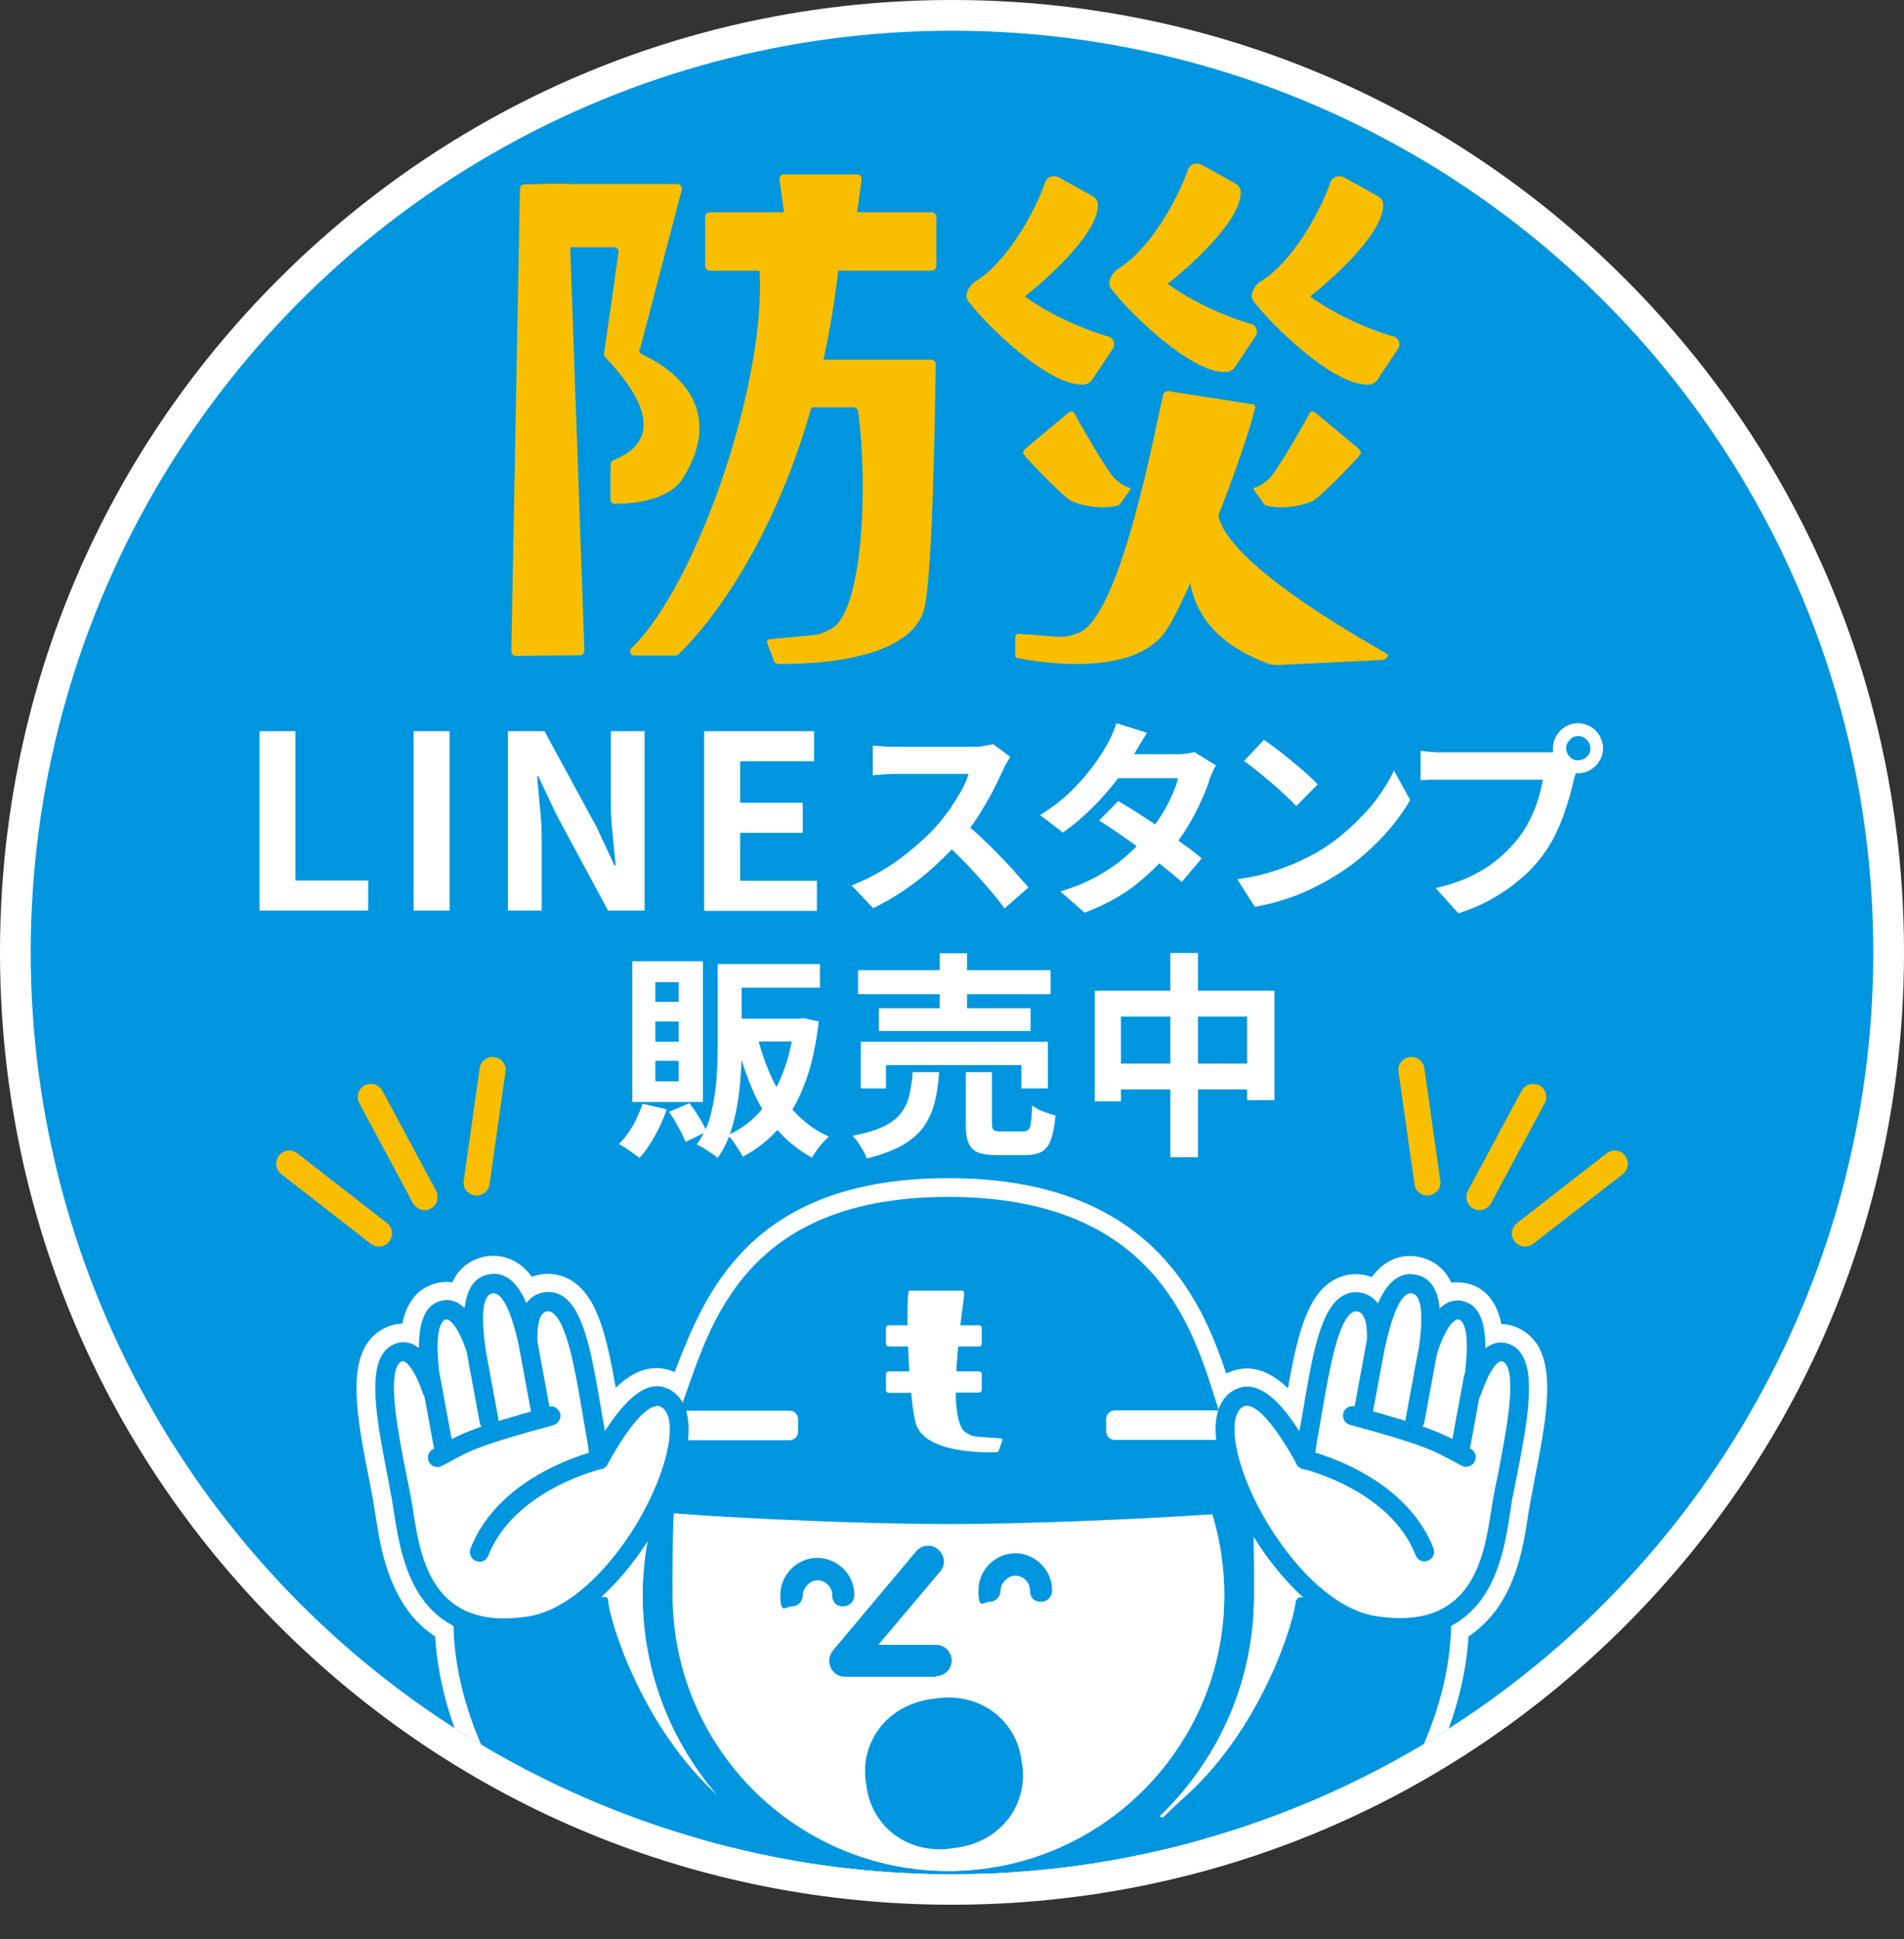 <?xml version="1.0" encoding="UTF-8"?>
<svg xmlns="http://www.w3.org/2000/svg" xmlns:xlink="http://www.w3.org/1999/xlink" version="1.1" viewBox="0 0 620 631.2">
  <rect x="0" y="0" width="620" height="631.2" fill="#333333" stroke="none"/>
  <defs>
    <style>
      .cls-1 {
        clip-path: url(#clippath);
      }

      .cls-2 {
        fill: none;
      }

      .cls-2, .cls-3, .cls-4, .cls-5 {
        stroke-width: 0px;
      }

      .cls-3 {
        fill: #f9be00;
      }

      .cls-4 {
        fill: #0096df;
      }

      .cls-6 {
        isolation: isolate;
      }

      .cls-5 {
        fill: #fff;
      }
    </style>
    <clipPath id="clippath">
      <circle class="cls-2" cx="310" cy="310" r="300"/>
    </clipPath>
  </defs>
  <!-- Generator: Adobe Illustrator 28.6.0, SVG Export Plug-In . SVG Version: 1.0.2 Build 54)  -->
  <g>
    <g id="_レイヤー_1" data-name="レイヤー_1">
      <g id="_レイヤー_1-2" data-name="_レイヤー_1">
        <g id="_レイヤー_1-2">
          <circle class="cls-4" cx="310" cy="310" r="300"/>
          <path class="cls-5" d="M310,620c-82.8,0-160.6-32.2-219.2-90.8S0,392.8,0,310,32.2,149.3,90.8,90.8C149.4,32.3,227.2,0,310,0s160.6,32.2,219.2,90.8c58.5,58.6,90.8,136.4,90.8,219.2s-32.2,160.6-90.8,219.2c-58.5,58.5-136.4,90.8-219.2,90.8Z"/>
          <circle class="cls-4" cx="310" cy="310" r="300"/>
          <g>
            <g>
              <path class="cls-3" d="M360.4,109.4c-6.8-1.9-18.1-6.7-26.7-12.9,9.9-7.8,24.2-21.7,23.8-30,0-1.1-.8-2.2-1.8-2.7l-10.8-6c-1.8-1-4-.3-4.6,1.6-2.8,8.2-10.9,23.7-21,31.1-.1,0-1.6,1.1-2.1,1.4-2.2,1.7-3.1,4.5-2,6,5.7,7.7,26.2,27.8,37.5,27.3,1.2,0,2.4-.7,3-1.7l6.6-9.9c1.1-1.6.3-3.7-1.7-4.2h-.2,0Z"/>
              <path class="cls-3" d="M406.9,105.3c-6.8-1.9-18.1-6.7-26.7-12.9,9.9-7.8,24.2-21.7,23.8-30,0-1.1-.8-2.2-1.8-2.7l-10.8-6c-1.8-1-4-.3-4.6,1.6-2.8,8.2-10.9,23.7-21,31.1-.1,0-1.6,1.1-2.1,1.4-2.2,1.7-3.1,4.5-2,6,5.7,7.7,26.2,27.8,37.5,27.3,1.2,0,2.4-.7,3-1.7l6.6-9.9c1.1-1.6.3-3.7-1.7-4.2h-.2,0Z"/>
              <path class="cls-3" d="M453.3,109.4c-6.8-1.9-18.1-6.7-26.7-12.9,9.9-7.8,24.2-21.7,23.8-30,0-1.1-.8-2.2-1.8-2.7l-10.8-6c-1.8-1-4-.3-4.6,1.6-2.8,8.2-10.9,23.7-21,31.1-.1,0-1.6,1.1-2.1,1.4-2.2,1.7-3.1,4.5-2,6,5.7,7.7,26.2,27.8,37.5,27.3,1.2,0,2.4-.7,3-1.7l6.6-9.9c1.1-1.6.3-3.7-1.7-4.2h-.2,0Z"/>
              <g>
                <path class="cls-3" d="M407.9,131.6l-27.5-4.3c-.7,0-1.4.4-1.6,1.1-2.5,9.8-13.7,73-28,77.8-5.3,1.8-4.9,1-19.1.1-.6,0-1.1.4-1.1,1v6c0,.5.3.9.8.9,5.3,1.1,37.4,6.9,48.2-8.8,7.6-11.1,25.7-58,29.1-72.7.1-.6-.2-1.1-.8-1.2"/>
                <path class="cls-3" d="M349.6,134.2c-.3-.5-1.2-.3-2.1.5l-13.3,11.1c-.8.6-1.2,1.5-1,1.9.8,1.4,13.5,14.5,15.7,15.4,5.1,2.3,11.7,2.4,14.9,1.5.4-.1.8-.4,1.1-.8l3-4.2c.3-.4.3-.8,0-.8-1.3-.3-2.6-1-4.8-2.9-2.6-2.3-12.9-20.6-13.4-21.6h-.1Z"/>
                <path class="cls-3" d="M426.7,134.2c.3-.5,1.2-.3,2.1.5l13.3,11.1c.8.6,1.2,1.5,1,1.9-.8,1.4-13.5,14.5-15.7,15.4-5.1,2.3-11.7,2.4-14.9,1.5-.4-.1-.8-.4-1.1-.8l-3-4.2c-.3-.4-.3-.8,0-.8,1.3-.3,2.6-1,4.8-2.9,2.6-2.3,12.9-20.6,13.4-21.6h.1Z"/>
                <path class="cls-3" d="M451.6,212.7c.8.6.3,1.6-1.2,2.1l-32.7,1.6c-2.1.2-3.8,0-4.8-.4-4.1-1.7-25.9-9-25.8-32.1,0-7.7-4.4-6.8-2.1-9.7.3-.4,11.5-7.7,11.5-7.7,1.3,17.2,53.4,45,55,46.3h.1Z"/>
              </g>
            </g>
            <g>
              <g>
                <path class="cls-3" d="M166.5,212l2.8-150.5c0-.8.6-1.5,1.4-1.5l12.9-.2c.8,0,1.4.7,1.4,1.5l5.3,150.5c0,.8-.6,1.5-1.4,1.5l-21,.2c-.8,0-1.4-.7-1.4-1.5Z"/>
                <path class="cls-3" d="M257.7,86.5l-3.9-28.3c0-.8.6-1.4,1.4-1.4h24c.8,0,1.4.6,1.4,1.4l-3.9,28.3c0,.8-.6,1.4-1.4,1.4h-16.2c-.8,0-1.4-.6-1.4-1.4Z"/>
                <rect class="cls-3" x="229.6" y="69.1" width="75.3" height="19" rx="1.5" ry="1.5"/>
              </g>
              <path class="cls-3" d="M247,84c4.2,36.4-19.7,106.2-41.4,127-.9.9-.3,2.4,1,2.4h13.3c.4,0,.7-.1,1-.4,15.3-14.6,45.3-57.2,52.5-129.1,0-.8-.6-1.6-1.4-1.6h-23.6c-.9,0-1.5.8-1.4,1.6h0Z"/>
              <path class="cls-3" d="M304.7,118.5c0-.8-.6-1.4-1.4-1.4h-44.2c-.8,0-1.4.6-1.4,1.4v12.7c0,.8.6,1.4,1.4,1.4h18.9c.7,0,1.3.5,1.4,1.2,3.2,22.2,1.9,64.9-8.6,70.8-5,2.8-4.8,1.8-20.2,3.5-.6,0-1,.6-.8,1.2l2.3,6c.2.5.6.8,1.2.8,6,.1,42,.3,47.5-17.3,3.2-10.3,3.9-80.3,3.9-80.3h0Z"/>
              <path class="cls-3" d="M208.4,113.6l13.6-51.8c.3-.9-.4-1.9-1.4-1.9h-43.7c-.9,0-1.6.9-1.4,1.8l4.2,17.7c.1.7.7,1.1,1.4,1.1h18.9c.9,0,1.6.8,1.4,1.7l-4.7,32.9c0,.4,0,.9.4,1.2,24.1,25.3,6.6,31.7,2.5,33.6-.5.2-.8.7-.8,1.3v11.4c0,.8.6,1.4,1.4,1.4,4.3,0,17.4-.5,22.3-8.5,13.4-21.8-1.6-34.7-13.5-40.2-.7-.3-1-1.1-.8-1.8h.2Z"/>
            </g>
          </g>
          <g class="cls-6">
            <g class="cls-6">
              <path class="cls-5" d="M84.5,296.4v-58.4h11.7v48.6h23.7v9.8s-35.4,0-35.4,0Z"/>
              <path class="cls-5" d="M134.7,296.4v-58.4h11.7v58.4h-11.7Z"/>
              <path class="cls-5" d="M165.4,296.4v-58.4h11.9l16.9,31.1,5.9,12.6h.4c-.3-3-.7-6.4-1-10-.4-3.6-.6-7.1-.6-10.4v-23.3h11v58.4h-11.9l-16.8-31.2-5.9-12.5h-.4c.3,3.2.6,6.5.9,10,.4,3.5.6,7,.6,10.3v23.4h-11.1.1Z"/>
            </g>
            <g class="cls-6">
              <path class="cls-5" d="M229.3,296.4v-58.4h35.8v9.8h-24.1v13.5h20.4v9.8h-20.4v15.6h25v9.8h-36.7Z"/>
            </g>
            <g class="cls-6">
              <path class="cls-5" d="M329,246.4c-.3.4-.7,1-1.2,1.9s-.9,1.7-1.2,2.4c-1,2.1-2.1,4.5-3.5,7.2-1.4,2.6-3,5.3-4.7,8-1.8,2.7-3.6,5.2-5.6,7.5-2.5,2.9-5.4,5.7-8.4,8.5-3.1,2.8-6.3,5.4-9.7,7.7-3.4,2.3-6.9,4.4-10.4,6l-7-7.4c3.7-1.4,7.3-3.2,10.7-5.3,3.5-2.1,6.7-4.5,9.6-7,3-2.5,5.5-4.9,7.6-7.3,1.5-1.7,2.9-3.6,4.3-5.5,1.3-2,2.5-3.9,3.6-5.8,1-1.9,1.8-3.7,2.3-5.4h-23.1c-1,0-2,0-3,.1-1,0-2,.1-3,.2-.9,0-1.6.1-2.1.2v-9.7c.7,0,1.5.1,2.5.2,1,0,2,.2,3,.2h26.7c1.5,0,2.9,0,4.1-.3,1.3-.2,2.2-.4,2.9-.6l5.6,4.2h0ZM313.7,267.6c1.8,1.4,3.7,3,5.7,4.9s4,3.8,5.9,5.8,3.8,3.9,5.4,5.8,3.1,3.4,4.2,4.8l-7.8,6.8c-1.7-2.3-3.6-4.7-5.8-7.2-2.2-2.5-4.4-5-6.8-7.5s-4.8-4.8-7.3-7.1l6.4-6.3h0Z"/>
              <path class="cls-5" d="M373.5,238.6c-.8,1.2-1.6,2.5-2.4,3.8-.8,1.4-1.4,2.4-1.8,3.1-1.5,2.7-3.5,5.6-5.9,8.7-2.4,3.1-5,6.1-8,9-2.9,2.9-6,5.5-9.3,7.8l-7.4-5.7c4-2.5,7.4-5.1,10.2-7.9,2.8-2.8,5.1-5.4,7-8s3.4-4.9,4.5-6.9c.5-.8,1.1-1.9,1.7-3.3s1.1-2.7,1.4-3.8l9.9,3.1h0ZM396,249.1c-.4.6-.8,1.4-1.2,2.3s-.8,1.7-1,2.6c-.7,2.1-1.6,4.4-2.8,7-1.2,2.6-2.5,5.2-4.1,7.8-1.6,2.7-3.4,5.3-5.5,7.8-3.2,4-7.1,7.8-11.6,11.4s-10.1,6.6-16.6,9.1l-7.9-6.9c4.8-1.5,8.9-3.2,12.4-5.2s6.5-4.1,9.1-6.4,4.8-4.5,6.7-6.8c1.5-1.8,3-3.8,4.4-6s2.6-4.4,3.6-6.6,1.7-4.2,2.1-5.9h-23.1l3.1-7.8h19.4c1.1,0,2.2,0,3.2-.2,1.1-.1,2-.3,2.7-.5l7,4.3h0ZM364,260.7c2.1,1.2,4.4,2.6,6.9,4.2s5,3.3,7.5,5,4.9,3.4,7.2,5.1c2.3,1.6,4.2,3.1,5.7,4.4l-6.5,7.7c-1.5-1.4-3.4-2.9-5.6-4.7-2.2-1.8-4.6-3.6-7.1-5.5s-5.1-3.7-7.5-5.4c-2.5-1.7-4.7-3.2-6.7-4.4l6.1-6.2v-.2h0Z"/>
              <path class="cls-5" d="M403,286.2c3.5-.5,6.9-1.2,10-2.1s6.1-2,8.7-3.1c2.7-1.2,5.1-2.4,7.4-3.7,3.9-2.3,7.4-5,10.6-7.9,3.2-3,6.1-6,8.5-9.2s4.3-6.3,5.7-9.4l5.3,9.6c-1.7,3-3.9,6.1-6.4,9.1s-5.4,5.9-8.6,8.7-6.6,5.2-10.3,7.4c-2.3,1.4-4.8,2.7-7.5,4s-5.5,2.4-8.5,3.3c-3,1-6.1,1.7-9.3,2.3l-5.7-9h0ZM411.5,240.8c1.2.8,2.6,1.8,4.2,3s3.2,2.5,4.9,3.9c1.7,1.4,3.3,2.7,4.8,4.1,1.5,1.3,2.7,2.5,3.7,3.5l-7,7.1c-.9-1-2-2.1-3.4-3.4-1.4-1.3-2.9-2.7-4.6-4.1-1.6-1.4-3.3-2.8-4.8-4-1.6-1.3-3-2.3-4.2-3.2l6.4-6.8h0Z"/>
            </g>
            <g class="cls-6">
              <path class="cls-5" d="M514,249c-.3.6-.6,1.4-.8,2.3-.2.9-.5,1.7-.7,2.4-.4,1.7-.8,3.6-1.4,5.6-.6,2.1-1.3,4.2-2.1,6.5-.8,2.2-1.8,4.4-2.9,6.6-1.1,2.2-2.4,4.2-3.8,6.1-2,2.7-4.4,5.3-7.2,7.6-2.7,2.4-5.8,4.5-9.1,6.4s-7.1,3.5-11.1,4.8l-7.4-8.2c4.5-1.1,8.5-2.4,11.7-4,3.3-1.6,6.1-3.4,8.6-5.5,2.4-2,4.6-4.2,6.5-6.6,1.5-1.9,2.8-4,3.9-6.2s2-4.5,2.7-6.7c.7-2.3,1.2-4.4,1.5-6.3h-36.3c-1.5,0-2.7.1-3.5.2v-9.6c.7,0,1.5.2,2.5.3,1,0,2,.2,3,.2h36.7c1,0,1.9-.2,2.8-.5l6.7,4.4-.3.2h0ZM505.7,243.6c0-1.5.4-2.9,1.1-4.1.8-1.3,1.7-2.2,3-3,1.2-.7,2.6-1.1,4-1.1s2.9.4,4.1,1.1c1.2.7,2.2,1.7,3,3,.7,1.3,1.1,2.6,1.1,4.1s-.4,2.8-1.1,4c-.7,1.2-1.7,2.2-3,3s-2.6,1.1-4.1,1.1-2.8-.4-4-1.1c-1.2-.8-2.2-1.7-3-3-.8-1.2-1.1-2.6-1.1-4ZM510,243.6c0,1.1.4,2,1.2,2.8s1.7,1.1,2.7,1.1,2-.4,2.8-1.1c.8-.8,1.2-1.7,1.2-2.8s-.4-2-1.2-2.8-1.7-1.2-2.8-1.2-2,.4-2.7,1.2c-.8.8-1.2,1.7-1.2,2.8Z"/>
            </g>
          </g>
          <g class="cls-6">
            <g class="cls-6">
              <path class="cls-5" d="M209.3,359.3l7.8,1.8c-1,3-2.3,5.9-3.9,8.7-1.6,2.9-3.2,5.2-5,7.1-.5-.4-1.2-.9-2-1.5s-1.6-1.1-2.5-1.7-1.6-1-2.2-1.3c1.7-1.6,3.2-3.6,4.6-6,1.3-2.4,2.4-4.8,3.2-7.2h0ZM205.9,312.9h23v45.8h-23v-45.8ZM213.4,319.7v6.4h7.6v-6.4h-7.6ZM213.4,332.5v6.6h7.6v-6.6h-7.6ZM213.4,345.3v6.7h7.6v-6.7h-7.6ZM217.9,361.9l6.6-2.8c1.1,1.4,2.2,3,3.2,4.7,1.1,1.7,1.9,3.3,2.4,4.6l-6.9,3.3c-.5-1.3-1.2-2.9-2.3-4.8-1-1.9-2.1-3.6-3.1-5.1h.1ZM233.7,313.8h7.8v26.8c0,2.8,0,5.9-.3,9.1-.2,3.2-.5,6.5-1.1,9.7-.5,3.3-1.3,6.4-2.3,9.4s-2.4,5.7-4.1,8.1c-.5-.4-1.1-.9-2-1.5s-1.7-1.1-2.6-1.7c-.9-.5-1.6-.9-2.2-1.2,2.1-2.9,3.7-6.2,4.6-9.9.9-3.7,1.5-7.4,1.8-11.3.3-3.8.4-7.4.4-10.8v-26.8h0ZM236.2,313.8h30.8v7.7h-30.8v-7.7ZM258.7,331.6h1.5l1.4-.2,5,1.1c-.9,7.7-2.3,14.4-4.5,20.1-2.1,5.7-4.9,10.5-8.2,14.4-3.4,3.9-7.4,7.1-12,9.5-.4-.7-.8-1.4-1.4-2.3-.5-.9-1.1-1.7-1.7-2.6-.6-.9-1.2-1.5-1.8-2.1,4.1-1.8,7.6-4.4,10.6-7.8s5.4-7.5,7.3-12.4c1.9-4.9,3.2-10.3,3.8-16.4v-1.4h0ZM238.4,331.6h22.4v7.4h-22.4v-7.4ZM246.5,336.8c1.2,5,2.8,9.7,4.8,14s4.6,8.2,7.7,11.4c3.1,3.3,6.7,5.9,10.9,7.8-.6.5-1.3,1.2-2,2s-1.4,1.6-2,2.5c-.6.8-1.1,1.6-1.5,2.3-4.4-2.4-8.3-5.5-11.5-9.3-3.2-3.8-5.9-8.1-8-13.1-2.1-4.9-3.9-10.4-5.2-16.3l6.9-1.5v.2h0Z"/>
              <path class="cls-5" d="M297,349h8.8c-.2,3.5-.7,6.8-1.4,9.7-.7,2.9-1.9,5.5-3.5,7.9-1.6,2.3-3.9,4.3-6.9,6.1-3,1.7-6.9,3.2-11.8,4.4-.2-.8-.6-1.6-1.1-2.5s-1.1-1.8-1.7-2.7c-.6-.9-1.2-1.6-1.8-2.2,4.3-.8,7.6-1.8,10.1-3s4.4-2.7,5.7-4.4c1.3-1.7,2.2-3.6,2.7-5.8.5-2.2.9-4.6,1.1-7.4h-.2ZM279.4,315.8h62.7v7.8h-62.7v-7.8ZM280.3,339.1h60.9v15.2h-8.6v-7.6h-44.1v7.6h-8.2v-15.2h0ZM286.2,328.2h49.4v7.4h-49.4v-7.4ZM306,310.3h8.9v22h-8.9v-22ZM314.5,349h8.5v16.7c0,1.1.2,1.8.5,2.1.4.3,1.2.5,2.4.5h7.2c.8,0,1.4-.2,1.8-.6s.7-1.2.8-2.4c.2-1.2.3-3,.4-5.4.6.4,1.3.8,2.2,1.3s1.9.8,2.8,1.1c1,.3,1.8.6,2.6.8-.3,3.4-.8,6-1.5,7.9s-1.7,3.2-3,3.9c-1.3.7-3.1,1.1-5.4,1.1h-9.1c-2.7,0-4.9-.3-6.3-.9-1.5-.6-2.5-1.7-3.1-3.2s-.8-3.5-.8-6.1v-16.8Z"/>
              <path class="cls-5" d="M356.5,322.5h58.5v35.6h-8.9v-27.2h-41.1v27.6h-8.5v-35.9h0ZM360.9,346.2h50.2v8.4h-50.2v-8.4ZM381.1,310.2h9v66.5h-9v-66.5Z"/>
            </g>
          </g>
          <g class="cls-1">
            <g>
              <path class="cls-5" d="M500.3,437.3c-2.2-3.2-5.5-5.4-9.3-6.1-.7-.1-1.4-.2-2.1-.2-1.9-9.4-7.3-12.6-12-13.4-1.2-.2-2.7-.3-4.3-.1-2.8-5.9-7.6-7.8-10.7-8.4-3.7-.7-10-.5-15.2,6.6-.8-.3-1.6-.5-2.5-.7-3.9-.7-7.8.1-11.1,2.4-8,5.6-10.9,18.8-13.7,34.5-6.4-6.1-12.7-7.9-18.9-5.3-.4.1-.8.3-1.2.5-8.3-25-25.5-63.6-90.5-63.6s-79.5,38.3-89.1,63.1c0,0-.2,0-.3-.1-7.3-3-13.7.2-18.9,5.2-2.8-15.6-5.6-28.8-13.7-34.4-3.3-2.3-7.2-3.1-11.1-2.4-.9.2-1.7.4-2.5.7-5.2-7-11.5-7.2-15.2-6.6-3.1.6-7.9,2.4-10.7,8.4-1.6-.2-3.1-.1-4.3.1-4.7.9-10.1,4-12,13.4-.7,0-1.4,0-2.1.2-3.8.7-7.1,2.9-9.3,6.1-6.3,9.3-2.9,26.6.7,44.9.5,2.4.9,4.7,1.3,6.9.2,1.2.4,2.7.7,4.3,1.3,8.6,3.2,20.4,10,30.2,2.6,3.8,5.8,6.8,9.4,9.2,1.3,21.6,10.1,44.3,25.8,66.2,12.3,17.3,29.1,32.2,29.1,32.2h226.7s16.8-14.9,29.1-32.2c15.6-21.9,24.4-44.6,25.8-66.2,3.6-2.4,6.7-5.5,9.4-9.2,6.8-9.7,8.7-21.5,10-30.3.2-1.5.5-3,.7-4.2.4-2.2.9-4.5,1.3-6.9,3.6-18.3,7-35.6.7-44.9h0Z"/>
              <g>
                <path class="cls-4" d="M198,520.7c.3,6.4,10.9,41.7,36.3,64.3,13,11.6,24.1,18,51.7,19.2h.3c2.2.7,30.7,10,42.9,9.7,12.1-.4,46.8-23.7,47.1-23.2,0,0,26.4,9.9,40,34.5h-217.4s-53.3-45.3-51.2-101.3c0-.6.5-1,1-1l48.2-3.1c.6,0,1.1.4,1.1,1h0Z"/>
                <g>
                  <path class="cls-5" d="M218.9,482.8h176.1s6.5,18.4,7.4,27.1c.9,8.7-1.3,50.8-17.8,66.9-16.5,16.2-45.2,36.9-66.1,37.7s-79.4-18.6-87.4-40-25.4-42.5-12.2-91.8h0Z"/>
                  <g>
                    <g>
                      <path class="cls-4" d="M304.9,545.8h-29.8c-2,0-3.8-1.2-4.6-3-.8-1.8-.6-3.9.7-5.5l27.1-32.3c1.8-2.2,5.1-2.5,7.2-.6,2.2,1.8,2.5,5.1.6,7.2l-20.1,23.8h18.8c2.8,0,5.1,2.3,5.1,5.1s-2.3,5.1-5.1,5.1h0v.2h0Z"/>
                      <path class="cls-4" d="M415.6,483.5c-1.9-3.8-5.4-8.4-12.2-12.4-.9-.5-1.6-1.3-2.4-2.4h-38c-1.6,0-2.8-1.3-2.8-2.8v-4c0-1.6,1.3-2.8,2.8-2.8h33.9c-7.6-23.1-18-69.5-88.1-69.5s-78.5,46.5-87.5,69.6h35.8c1.6,0,2.8,1.3,2.8,2.8v4c0,1.6-1.3,2.8-2.8,2.8h-40.4c-.8,1.1-1.6,1.9-2.4,2.5-6.8,4-10.4,8.6-12.2,12.4-1.7,3.4.4,7.5,4.3,7.9,1.9.2,4.2.4,6.8.7-2.4,8.6-3.8,17.7-3.8,27.1,0,54.8,44.6,99.5,99.4,99.5s99.5-44.6,99.5-99.5-1.3-18.5-3.8-27.1c2.6-.2,4.9-.4,6.8-.7,3.8-.4,6-4.5,4.3-7.9h0v-.2h0ZM288.5,447.3c0-.5.4-.9.9-.9h6.7c-.2-2.7-.3-5.4-.4-8.1h-6.3c-.5,0-.9-.4-.9-.9v-5.1c0-.5.4-.9.9-.9h6.1c0-4.5,0-8.3.3-10.7,0-.4.3-.6.7-.6h16.8c.4,0,.7.4.7.8-.1,1.6-.7,5.5-1.3,10.5h6.1c.5,0,.9.4.9.9v5.1c0,.5-.4.9-.9.9h-6.8c-.2,2.6-.5,5.4-.6,8.1h7.4c.5,0,.9.4.9.9v5.1c0,.5-.4.9-.9.9h-7.6c.1,6.5,1,11.8,3.6,13.2,2.7,1.5,2.6,1,11.1,1.7.3,0,.6.3.5.7l-1.2,3.3c-.1.3-.4.5-.6.5-3.3.1-23.1.6-26.3-9.1-.6-2-1.2-5.7-1.6-10.2h-7.3c-.5,0-.9-.4-.9-.9v-5.1h0ZM308.9,609.1c-49.6,0-89.9-40.3-89.9-89.9s1.4-18,3.9-26.3c23.5,1.6,60.3,3.2,86,3.2s62.5-1.6,86-3.2c2.5,8.3,3.9,17.2,3.9,26.3,0,49.6-40.3,89.9-89.9,89.9Z"/>
                      <path class="cls-4" d="M404.5,492.1l-9.7.8c2.5,8.3,3.9,17.2,3.9,26.3,0,49.6-40.3,89.9-89.9,89.9s-89.9-40.3-89.9-89.9-.3-26.1,3.9-26.3l-9.7-.8c-2.4,8.6-3.8,17.7-3.8,27.1,0,54.8,44.6,99.5,99.5,99.5s99.5-44.6,99.5-99.5-1.3-18.5-3.8-27.1h0Z"/>
                    </g>
                    <path class="cls-4" d="M266.2,507.1c-6.7,0-12.1,5.5-12.1,12.1s1.6,3.7,3.7,3.7,3.6-1.6,3.6-3.7,2.2-4.8,4.8-4.8,4.8,2.2,4.8,4.8,1.6,3.7,3.6,3.7,3.6-1.6,3.6-3.7c0-6.7-5.5-12.1-12.1-12.1h.1Z"/>
                    <path class="cls-4" d="M330.7,505.6c-6.7,0-12.1,5.5-12.1,12.1s1.6,3.7,3.6,3.7,3.6-1.6,3.6-3.7,2.2-4.8,4.8-4.8,4.8,2.2,4.8,4.8,1.6,3.7,3.6,3.7,3.6-1.6,3.6-3.7c0-6.7-5.5-12.1-12.1-12.1h.2Z"/>
                  </g>
                </g>
                <g>
                  <g>
                    <path class="cls-5" d="M130.6,487.5c-3.6-19.1-10.2-45.5,0-47.3,4.4-.8,7.9,6.1,10.2,12.7-2-12.4-2.7-25.1,3.9-26.4,4.6-.8,8.1,6,10.4,13-1.6-11.2-1.4-20.3,4.7-21.5,6.2-1.1,9.7,7.7,12.2,19.2-.3-7.2,1-12.4,5.5-13.3,10.1-1.9,12.8,22.5,16.3,41.6.7,3.9,1.1,7.1,1.3,9.7,4.5-8.2,13.5-23.4,20.9-20.3,17.2,7.1-11.9,69.5-43.8,74.3-37.9,5.7-39-27.8-41.6-41.8h0Z"/>
                    <path class="cls-4" d="M164.1,532.9c-11.8,0-20.8-4.3-26.8-12.8-6-8.6-7.7-19.6-9-27.6-.2-1.6-.5-3.1-.7-4.5h0c-.4-2.2-.9-4.6-1.3-7-3.2-16.3-6.5-33.2-1.6-40.4,1.3-1.9,3.2-3.2,5.4-3.6,2.2-.4,4.3.2,6.3,1.8,0-7.9,1.7-14.4,7.8-15.5,2.6-.5,4.9.4,7.1,2.5.6-5.3,2.6-10,7.9-11,6-1.1,9.8,3.7,12.2,9.4,1.2-1.7,3-3,5.5-3.5,2.3-.4,4.6,0,6.6,1.4,6.8,4.7,9.3,19.5,12,35.2.4,2.5.9,5,1.3,7.5,0,.3.1.7.2,1,10-15.5,16.3-15.5,20.2-13.9,3.1,1.3,8.2,5.3,6.8,17.3-2.7,22.1-25.9,59.1-51.3,62.9-3,.5-5.9.7-8.6.7h0ZM133.7,486.9c.3,1.4.5,3,.8,4.7,2.4,15.6,6.1,39.3,37.3,34.6,10-1.5,20.7-9.5,30.3-22.4,8.4-11.3,14.5-25.1,15.8-35.1.4-3.4.6-9.4-3-10.9-1.3-.5-6.3-.7-17.1,18.9-.7,1.2-2,1.8-3.4,1.5s-2.3-1.4-2.4-2.8c-.2-2.6-.6-5.7-1.3-9.4-.4-2.4-.9-5-1.3-7.5-2.1-12.5-4.8-28-9.5-31.2-.6-.4-1.2-.6-1.9-.4-2.8.5-3.1,5.8-3,10.1,0,1.6-1.1,3-2.7,3.2-1.6.2-3.1-.8-3.4-2.4-3.2-14.6-6.5-17.2-8.6-16.8-2.1.4-4.2,3.8-2.2,18,.2,1.6-.8,3.1-2.4,3.4-1.6.4-3.1-.5-3.6-2-3-9.1-5.8-11.1-6.9-10.9-1.1.2-4.6,2.5-1.4,22.8.2,1.6-.8,3.1-2.3,3.5s-3.1-.5-3.7-2c-2.8-8.2-5.6-10.9-6.7-10.7-.6.1-1,.4-1.4,1-3.4,5.1,0,22.8,2.6,35.7.5,2.4.9,4.8,1.4,7h0Z"/>
                  </g>
                  <g>
                    <path class="cls-5" d="M195.1,475.2s-30,6.9-39,30"/>
                    <path class="cls-4" d="M156.1,508.3c-.4,0-.8,0-1.1-.2-1.6-.6-2.4-2.4-1.8-4,9.5-24.4,39.9-31.6,41.2-31.9,1.7-.4,3.3.6,3.7,2.3.4,1.7-.6,3.3-2.3,3.7h0c-.3,0-28.5,6.9-36.8,28.2-.5,1.2-1.6,2-2.9,2h0Z"/>
                  </g>
                  <g>
                    <line class="cls-2" x1="171.9" y1="437.1" x2="176" y2="459.4"/>
                    <path class="cls-4" d="M176,462.5c-1.5,0-2.8-1-3-2.5l-4.1-22.2c-.3-1.7.8-3.3,2.5-3.6s3.3.8,3.6,2.5l4.1,22.2c.3,1.7-.8,3.3-2.5,3.6h-.6Z"/>
                  </g>
                  <g>
                    <line class="cls-2" x1="155.1" y1="440.2" x2="159.2" y2="462.5"/>
                    <path class="cls-4" d="M159.2,465.5c-1.5,0-2.8-1-3-2.5l-4.1-22.2c-.3-1.7.8-3.3,2.5-3.6s3.3.8,3.6,2.5l4.1,22.2c.3,1.7-.8,3.3-2.5,3.6h-.6Z"/>
                  </g>
                  <g>
                    <line class="cls-2" x1="140.3" y1="448.5" x2="144.3" y2="470.7"/>
                    <path class="cls-4" d="M144.3,473.8c-1.5,0-2.8-1-3-2.5l-4.1-22.2c-.3-1.7.8-3.3,2.5-3.6,1.7-.3,3.3.8,3.6,2.5l4.1,22.2c.3,1.7-.8,3.3-2.5,3.6h-.6Z"/>
                  </g>
                  <g>
                    <path class="cls-5" d="M142.4,474.4c8.8-4.7,10.6-6.4,37-13.5"/>
                    <path class="cls-4" d="M142.4,477.5c-1.1,0-2.2-.6-2.7-1.6-.8-1.5-.2-3.4,1.3-4.2.8-.4,1.5-.8,2.2-1.2,7.1-3.9,11.1-6,35.4-12.6,1.6-.5,3.3.5,3.8,2.2.4,1.6-.5,3.3-2.2,3.8-23.7,6.4-27.2,8.3-34.1,12.1-.7.4-1.5.8-2.3,1.2-.5.2-1,.4-1.4.4h0Z"/>
                  </g>
                </g>
                <path class="cls-4" d="M422,520.7c-.3,6.4-10.9,41.7-36.3,64.3-13,11.6-20,23.3-47.6,24.6-.1,0-9.3,4.5-9-.4.1-2.3-26,5.2-38.2,4.8-12.1-.4-46.8-23.7-47.1-23.2,0,0-26.4,9.9-39.9,34.5h217.4s53.3-45.3,51.2-101.3c0-.6-.5-1-1-1l-48.1-3.1c-.6,0-1.1.4-1.1,1h0l-.3-.2h0Z"/>
                <g>
                  <g>
                    <path class="cls-5" d="M489.4,487.5c3.6-19.1,10.2-45.5,0-47.3-4.5-.8-7.9,6.1-10.2,12.7,2-12.4,2.7-25.1-3.9-26.4-4.6-.8-8,6-10.4,13,1.6-11.2,1.4-20.3-4.7-21.5-6.2-1.1-9.7,7.7-12.2,19.2.3-7.2-1-12.4-5.5-13.3-10.1-1.9-12.8,22.5-16.3,41.6-.7,3.9-1.1,7.1-1.3,9.7-4.5-8.2-13.5-23.4-20.9-20.3-17.2,7.1,11.9,69.5,43.8,74.3,37.9,5.7,39-27.8,41.6-41.8h0Z"/>
                    <path class="cls-4" d="M455.9,532.9c-2.7,0-5.5-.2-8.5-.7-25.4-3.8-48.6-40.8-51.3-62.9-1.5-12,3.6-16,6.8-17.3,7.3-3,14.5,4.9,20.2,13.9,0-.3.1-.6.2-1,.4-2.4.9-4.9,1.3-7.5,2.7-15.7,5.2-30.5,12-35.2,2-1.4,4.2-1.9,6.6-1.4,2.5.5,4.3,1.8,5.5,3.5,2.4-5.6,6.2-10.5,12.2-9.4,5.4,1,7.4,5.7,7.9,11,2.2-2.1,4.5-2.9,7.1-2.5,6.1,1.1,7.8,7.6,7.8,15.5,2-1.6,4.1-2.2,6.3-1.8,2.2.4,4.1,1.6,5.4,3.6,4.9,7.2,1.6,24.1-1.6,40.4-.5,2.4-.9,4.7-1.4,7h0c-.2,1.3-.5,2.8-.7,4.5-1.2,8-3,19.1-9,27.6-6,8.5-15,12.8-26.8,12.8h0ZM406,457.6c-.4,0-.6,0-.8.1-3.6,1.5-3.4,7.4-3,10.9,1.2,10,7.4,23.8,15.8,35.1,9.6,13,20.4,21,30.3,22.4,31.2,4.7,34.9-19,37.3-34.6.3-1.7.5-3.3.8-4.7.4-2.3.9-4.6,1.4-7,2.5-12.9,6-30.7,2.6-35.7-.4-.6-.8-.9-1.4-1-1.2-.2-3.9,2.5-6.7,10.7-.5,1.5-2.1,2.4-3.7,2-1.5-.4-2.5-1.9-2.3-3.5,3.2-20.4-.2-22.6-1.4-22.8-1.1-.2-3.9,1.8-6.9,10.9-.5,1.5-2.1,2.4-3.6,2-1.6-.4-2.6-1.9-2.4-3.4,2-14.2,0-17.6-2.2-18-2.1-.4-5.4,2.2-8.6,16.8-.3,1.6-1.8,2.6-3.4,2.4s-2.8-1.6-2.7-3.2c.2-4.3-.2-9.6-3-10.1-.7-.1-1.3,0-1.9.4-4.7,3.3-7.3,18.8-9.5,31.2-.4,2.5-.9,5.1-1.3,7.5-.7,3.6-1.1,6.7-1.3,9.4,0,1.4-1.1,2.5-2.4,2.8s-2.7-.3-3.4-1.5c-9.2-16.7-14.2-19.1-16.2-19.1h0ZM489.4,487.5h0Z"/>
                  </g>
                  <g>
                    <path class="cls-5" d="M424.9,475.2s30,6.9,39,30"/>
                    <path class="cls-4" d="M463.9,508.3c-1.2,0-2.4-.8-2.9-2-8.3-21.4-36.5-28.1-36.8-28.2-1.7-.4-2.7-2-2.3-3.7.4-1.7,2-2.7,3.7-2.3,1.3.3,31.7,7.6,41.2,31.9.6,1.6-.2,3.4-1.8,4-.4.1-.8.2-1.1.2h0Z"/>
                  </g>
                  <g>
                    <line class="cls-2" x1="448" y1="437.1" x2="444" y2="459.4"/>
                    <path class="cls-4" d="M444,462.5h-.6c-1.7-.3-2.8-1.9-2.5-3.6l4.1-22.2c.3-1.7,1.9-2.8,3.6-2.5s2.8,1.9,2.5,3.6l-4.1,22.2c-.3,1.5-1.6,2.5-3,2.5Z"/>
                  </g>
                  <g>
                    <line class="cls-2" x1="464.9" y1="440.2" x2="460.8" y2="462.5"/>
                    <path class="cls-4" d="M460.8,465.5h-.6c-1.7-.3-2.8-1.9-2.5-3.6l4.1-22.2c.3-1.7,1.9-2.8,3.6-2.5s2.8,1.9,2.5,3.6l-4.1,22.2c-.3,1.5-1.6,2.5-3,2.5Z"/>
                  </g>
                  <g>
                    <line class="cls-2" x1="479.7" y1="448.5" x2="475.7" y2="470.7"/>
                    <path class="cls-4" d="M475.7,473.8h-.6c-1.7-.3-2.8-1.9-2.5-3.6l4.1-22.2c.3-1.7,1.9-2.8,3.6-2.5s2.8,1.9,2.5,3.6l-4.1,22.2c-.3,1.5-1.6,2.5-3,2.5Z"/>
                  </g>
                  <g>
                    <path class="cls-5" d="M477.6,474.4c-8.8-4.7-10.6-6.4-37-13.5"/>
                    <path class="cls-4" d="M477.5,477.5c-.5,0-1-.1-1.5-.4-.8-.4-1.6-.8-2.3-1.2-7-3.8-10.5-5.7-34.1-12.1-1.6-.4-2.6-2.1-2.2-3.8.4-1.6,2.1-2.6,3.8-2.2,24.4,6.6,28.3,8.7,35.5,12.6.7.4,1.4.8,2.2,1.2,1.5.8,2.1,2.7,1.3,4.2-.6,1-1.6,1.6-2.7,1.6h0Z"/>
                  </g>
                </g>
                <path class="cls-4" d="M332.7,573.5c2.5,13.4-6.5,26.2-21.7,28-15,2.7-27.4-6.9-28.9-20.5-2.5-13.4,6.5-26.2,21.7-28,15-2.7,27.4,6.9,28.9,20.5h0Z"/>
              </g>
            </g>
          </g>
          <g>
            <path class="cls-3" d="M152.2,388c-.9-.9-1.4-2.3-1.2-3.7l5.2-36.6c.3-2.3,2.5-4,4.8-3.6,2.3.3,4,2.5,3.6,4.8l-5.2,36.6c-.3,2.3-2.5,4-4.8,3.6-.9-.1-1.8-.6-2.4-1.2h0Z"/>
            <path class="cls-3" d="M137.7,393.9c-1.3-.2-2.5-1-3.2-2.2l-17.5-32.6c-1.1-2.1-.3-4.7,1.7-5.8,2.1-1.1,4.7-.3,5.8,1.7l17.5,32.6c1.1,2.1.3,4.7-1.7,5.8-.8.5-1.7.6-2.6.5Z"/>
            <path class="cls-3" d="M124.6,405.6c-1.3.4-2.7.1-3.8-.7l-29.2-22.7c-1.9-1.5-2.2-4.1-.8-6s4.1-2.2,6-.8l29.2,22.7c1.9,1.5,2.2,4.1.8,6-.6.8-1.4,1.2-2.2,1.5h0Z"/>
          </g>
          <g>
            <path class="cls-3" d="M467.8,388c.9-.9,1.4-2.3,1.2-3.7l-5.2-36.6c-.3-2.3-2.5-4-4.8-3.6-2.3.3-4,2.5-3.6,4.8l5.2,36.6c.3,2.3,2.5,4,4.8,3.6.9-.1,1.8-.6,2.4-1.2h0Z"/>
            <path class="cls-3" d="M482.3,393.9c1.3-.2,2.5-1,3.2-2.2l17.5-32.6c1.1-2.1.3-4.7-1.7-5.8-2.1-1.1-4.7-.3-5.8,1.7l-17.5,32.6c-1.1,2.1-.3,4.7,1.7,5.8.8.5,1.7.6,2.6.5h0Z"/>
            <path class="cls-3" d="M495.4,405.6c1.3.4,2.7.1,3.8-.7l29.2-22.7c1.9-1.5,2.2-4.1.8-6s-4.1-2.2-6-.8l-29.2,22.7c-1.9,1.5-2.2,4.1-.8,6,.6.8,1.4,1.2,2.2,1.5h0Z"/>
          </g>
        </g>
        <polygon class="cls-5" points="227.2 493.2 219.7 492.6 221.5 497.7 227.2 493.2"/>
      </g>
    </g>
  </g>
</svg>